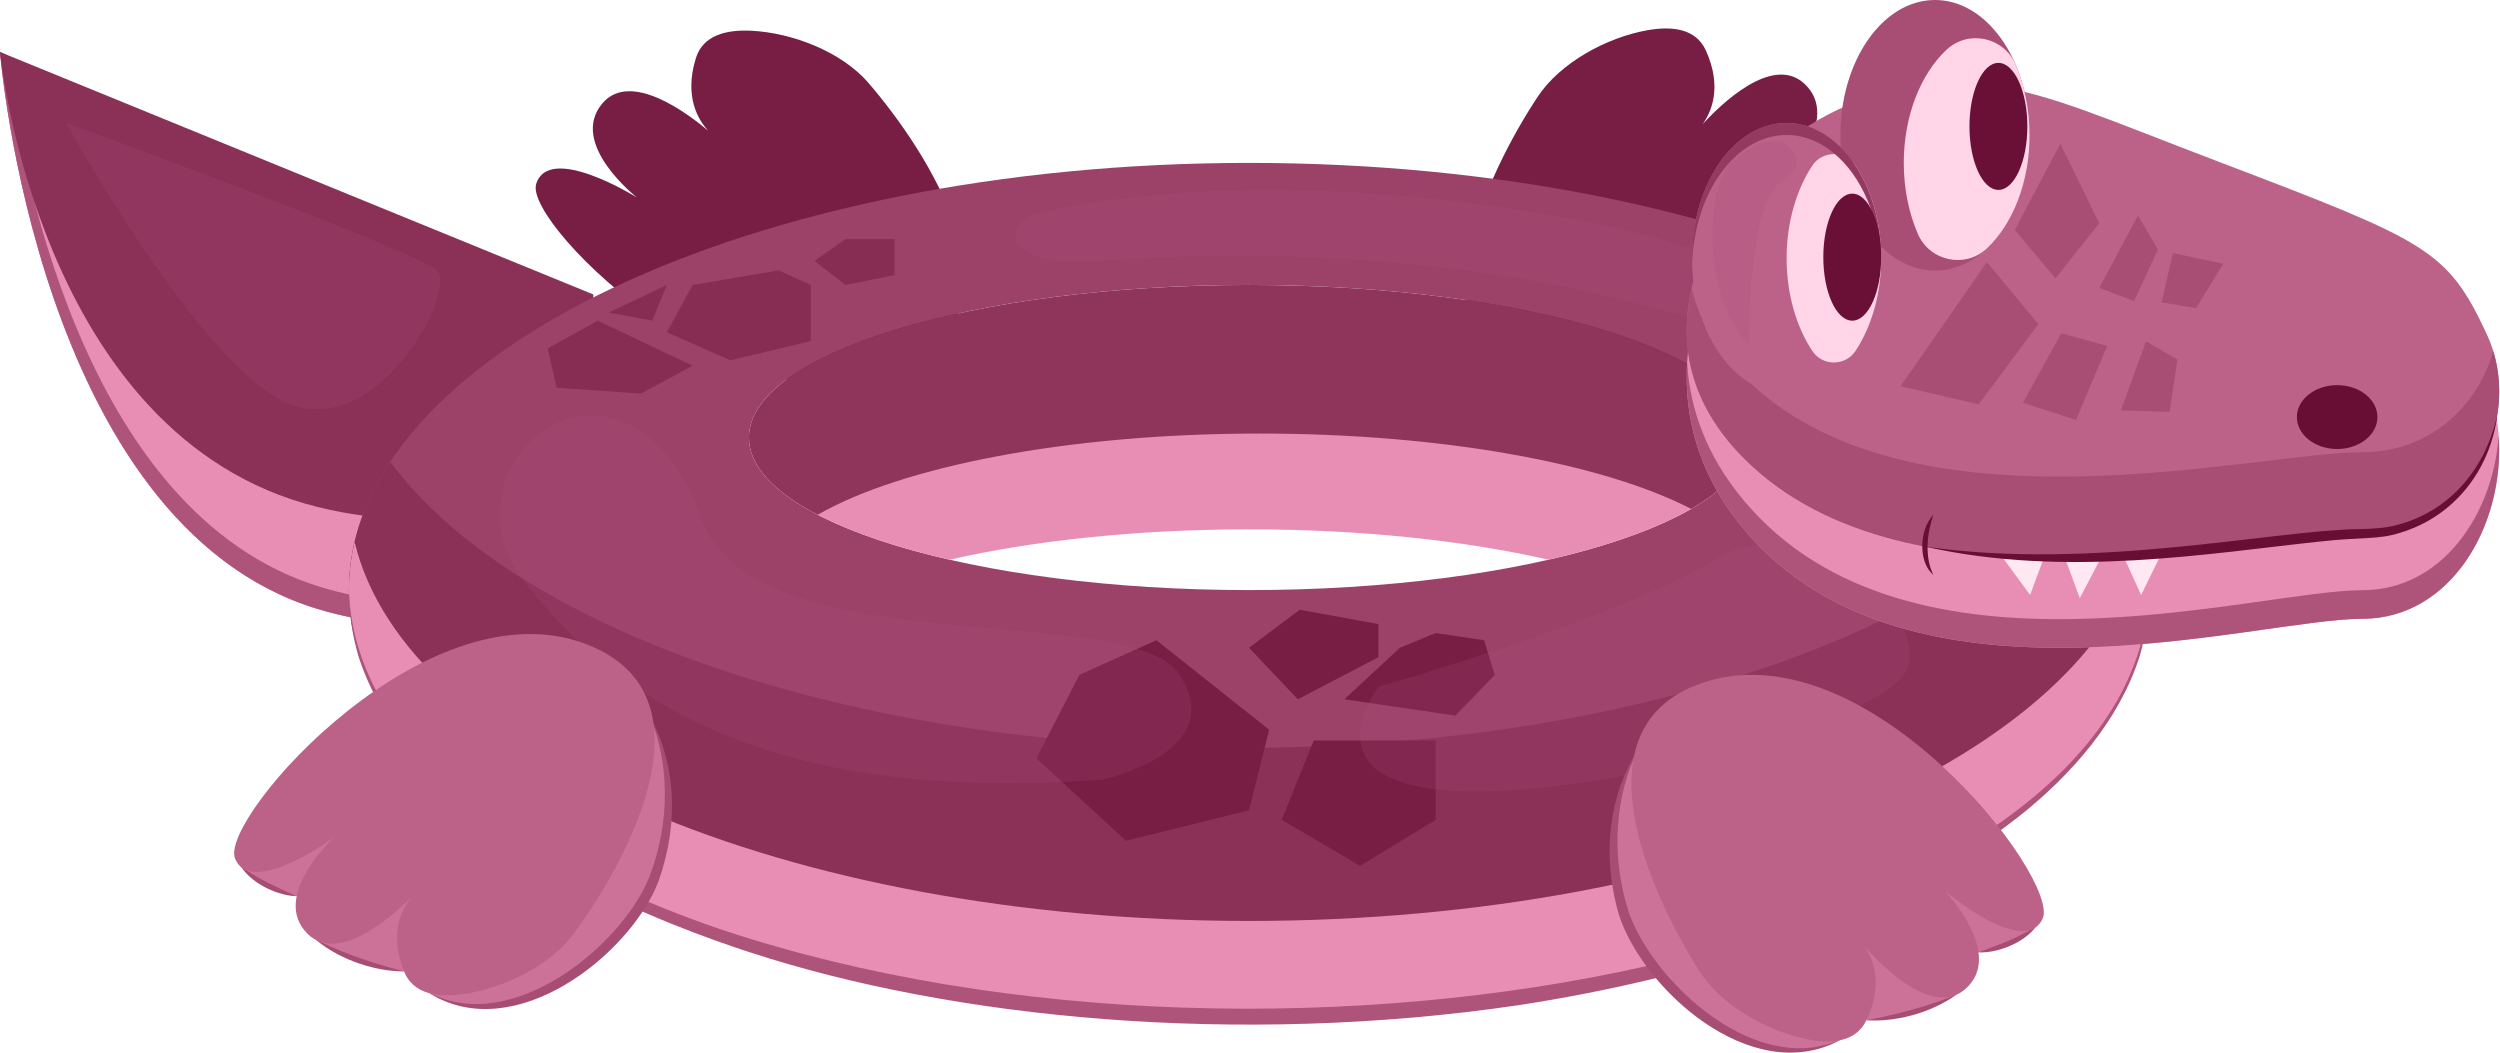 <?xml version="1.0" encoding="utf-8"?>
<!-- Generator: Adobe Illustrator 16.0.0, SVG Export Plug-In . SVG Version: 6.00 Build 0)  -->
<!DOCTYPE svg PUBLIC "-//W3C//DTD SVG 1.1//EN" "http://www.w3.org/Graphics/SVG/1.1/DTD/svg11.dtd">
<svg version="1.1" id="Layer_1" xmlns="http://www.w3.org/2000/svg" xmlns:xlink="http://www.w3.org/1999/xlink" x="0px" y="0px"
	 width="673.229px" height="283.464px" viewBox="0 0 673.229 283.464" enable-background="new 0 0 673.229 283.464"
	 xml:space="preserve">
<g>
	<path fill="#E88EB5" d="M159.785,93.929c0,0,0.768,93.009-74.445,69.992C10.125,140.902,0,14.005,0,14.005L159.785,93.929z"/>
	<path fill="#E88EB5" d="M159.785,93.929c0,0,0.768,93.009-74.445,69.992C10.125,140.902,0,14.005,0,14.005L159.785,93.929z"/>
	<path fill="#AE547B" d="M86.227,158.038C21.424,138.207,4.939,41.273,1.617,14.814L0,14.005c0,0,10.125,126.897,85.34,149.916
		c56.824,17.39,70.276-31.441,73.459-56.36C154.275,133.456,138.849,174.142,86.227,158.038z"/>
	<path fill="#8B3158" d="M159.785,79.297c0,0,0.768,75.981-74.445,57.177C10.125,117.671,0,14.005,0,14.005L159.785,79.297z"/>
	<path fill="#781E45" d="M244.807,98.854c-41.761,22.191-103.883-38.155-100.42-49.314c3.464-11.158,27.133,3.643,27.133,3.643
		s-18.564-14.482-9.275-25.378c7.573-8.887,23.057,2.821,28.516,7.446c-2.635-2.803-6.626-9.107-3.367-19.607
		c1.925-6.199,8.254-7.71,14.981-7.366c11.05,0.568,24.284,5.67,31.5,14.058C249.973,41.043,276.479,82.026,244.807,98.854z"/>
	<path fill="#781E45" d="M412.852,103.333c44.218,16.773,98.273-50.894,93.436-61.529c-4.836-10.635-26.462,7.02-26.462,7.02
		s16.602-16.698,6.019-26.342c-8.631-7.865-22.521,5.693-27.356,10.966c2.262-3.112,5.432-9.867,0.878-19.875
		c-2.687-5.908-9.153-6.614-15.785-5.426c-10.893,1.95-23.38,8.673-29.488,17.9C400.472,46.628,379.318,90.613,412.852,103.333z"/>
	<g>
		<path fill="#9C4269" d="M336.358,43.868c-133.874,0-242.397,51.504-242.397,115.036c0,63.533,108.523,115.037,242.397,115.037
			c133.872,0,242.397-51.503,242.397-115.037C578.756,95.372,470.23,43.868,336.358,43.868z M336.358,158.903
			c-74.374,0-134.666-18.394-134.666-41.083c0-22.69,60.292-41.084,134.666-41.084c74.372,0,134.664,18.394,134.664,41.084
			C471.022,140.51,410.73,158.903,336.358,158.903z"/>
		<g>
			<path fill="#8B3158" d="M565.206,120.914c-30.92,46.646-122.762,80.477-231.259,80.477c-105.818,0-195.783-32.183-228.849-77.045
				c-7.232,10.909-11.138,22.517-11.138,34.559c0,63.533,108.523,115.037,242.397,115.037c133.872,0,242.397-51.503,242.397-115.037
				C578.756,145.59,573.973,132.808,565.206,120.914z"/>
		</g>
		<g>
			<path fill="#E88EB5" d="M336.358,248.003c-124.633,0-227.277-44.641-240.855-102.067c-1.007,4.257-1.542,8.583-1.542,12.967
				c0,63.533,108.523,115.037,242.397,115.037c133.872,0,242.397-51.503,242.397-115.037c0-4.385-0.536-8.71-1.543-12.967
				C563.634,203.362,460.989,248.003,336.358,248.003z"/>
		</g>
		<g>
			<path fill="#AE547B" d="M93.961,158.903c1.59,46.803,56.175,76.452,100.413,91.458c154.023,51.333,381.075,5.473,384.382-91.458
				c0.012,6.044-0.881,12.075-2.59,17.905c-5.556,17.27-18.261,31.788-32.467,43.041c-36.692,28.715-88.446,43.717-134.871,50.856
				c-75.488,11.108-152.359,3.602-206.924-14.271c-2.896-0.898-5.742-1.96-8.614-2.933c-33.209-11.816-69.897-30.797-89.009-60.242
				c-3.179-5.186-5.869-10.667-7.73-16.452C94.843,170.979,93.948,164.947,93.961,158.903z"/>
		</g>
		<path fill="#E88EB5" d="M417.003,150.725c32.797-7.493,54.02-19.443,54.02-32.905c0-22.69-60.292-33.648-134.664-33.648
			c-74.374,0-134.666,10.958-134.666,33.648c0,13.462,21.225,25.412,54.019,32.905c22.482-5.137,50.399-8.179,80.647-8.179
			C366.604,142.546,394.523,145.588,417.003,150.725z"/>
		<path fill="#8F355C" d="M220.206,138.621c22.604-13.006,67.429-21.867,119.045-21.867c49.493,0,92.742,8.147,116.145,20.284
			c9.97-5.735,15.627-12.274,15.627-19.217c0-22.69-60.292-41.084-134.664-41.084c-74.374,0-134.666,18.394-134.666,41.084
			C201.692,125.41,208.441,132.519,220.206,138.621z"/>
		<path opacity="0.21" fill="#AA5077" d="M412.684,57.062c23.822,3.75,49.565,9.803,70.473,22.22
			c4.957,2.944,9.835,6.557,12.362,11.74c0.602,1.233,1.064,2.636,0.719,3.97c-0.716,2.743-3.618,2.128-5.615,1.478
			c-30.696-10-60.763-18.892-92.851-23.225c-33.186-4.481-66.834-5.524-100.232-3.075c-7.007,0.514-14.46,1.095-20.666-2.199
			c-1.309-0.694-2.595-1.626-3.15-3c-0.828-2.049,0.289-4.475,2.04-5.827c1.748-1.352,3.984-1.871,6.148-2.323
			C323.742,48.096,370.484,50.418,412.684,57.062z"/>
		<polygon fill="#781D44" points="311.406,172.404 290.674,181.73 279.104,204.225 303.209,226.404 336.358,218.207 
			341.781,196.511 		"/>
		<polygon fill="#781D44" points="336.358,174.438 349.494,188.314 371.19,176.978 371.19,168.064 349.979,164.193 		"/>
		<polygon fill="#781D44" points="353.775,199.403 345.155,220.774 366.247,233.153 386.62,220.774 386.62,199.403 		"/>
		<polygon fill="#781D44" points="362.031,188.314 391.924,192.711 402.53,181.73 399.638,172.404 386.62,170.475 376.977,174.438 
					"/>
		<polygon fill="#872D54" points="179.575,89.476 196.657,97.024 218.354,91.864 218.354,76.736 209.675,72.799 186.532,76.736 		
			"/>
		<polygon fill="#872D54" points="160.979,86.354 147.479,93.815 149.889,104.417 172.55,105.991 186.532,98.496 		"/>
		<polygon fill="#872D54" points="163.871,84.172 175.639,86.354 179.575,76.736 		"/>
		<polygon fill="#872D54" points="219.332,70.237 227.688,76.736 240.881,74.082 240.881,64.405 227.688,64.405 		"/>
		<path opacity="0.21" fill="#AA5077" d="M141.162,156.587c24.155,30.764,64.38,60.054,155.779,53.351
			c0,0,34.232-7.308,20.732-28.207c-13.5-20.898-116.196-1.68-129.214-43.11c-2.557-8.138-6.837-14.548-12.034-19.363
			C152.102,96.72,120.683,130.507,141.162,156.587z"/>
		<path opacity="0.21" fill="#AA5077" d="M371.19,184.939c0,0-19.284,24.978,18.322,27.917
			c37.606,2.94,113.728-17.458,123.157-31.125c9.432-13.666-24.8-46.899-50.836-31.005
			C435.798,166.618,371.19,184.939,371.19,184.939z"/>
	</g>
	<path fill="#E88EB5" d="M669.637,102.721c-10.607-26.86-15.668-29.491-71.357-54.688c-30.996-14.026-45.711-21.913-61.146-24.57
		c-33.552-5.776-66.556,16.458-78.838,53.99c-6.579,20.107-6.794,43.544,11.427,65.187c44.365,52.694,137.485,24.001,166.413,24.001
		C665.064,166.64,680.243,129.58,669.637,102.721z"/>
	<path fill="#AE547B" d="M636.136,158.938c-28.928,0-122.048,28.694-166.413-24.002c-10.229-12.149-14.646-24.866-15.392-37.24
		c-0.844,14.74,3.025,30.253,15.392,44.943c44.365,52.694,137.485,24.001,166.413,24.001c23.933,0,38.437-25.361,36.733-49.33
		C671.36,138.708,657.509,158.938,636.136,158.938z"/>
	<path fill="#BC6289" d="M669.637,89.91c-10.607-22.613-15.668-24.827-71.357-46.042c-30.996-11.808-45.711-18.448-61.146-20.686
		c-33.552-4.863-66.556,13.857-78.838,45.455c-6.579,16.928-6.794,36.66,11.427,54.88c44.365,44.365,137.485,20.208,166.413,20.208
		C665.064,143.726,680.243,112.524,669.637,89.91z"/>
	<polygon fill="#FFE8F1" points="539.098,149.863 546.69,160.23 550.386,150.256 	"/>
	<polygon fill="#FFE8F1" points="556.093,150.29 560.07,161.073 565.734,150.29 	"/>
	<polygon fill="#FFE8F1" points="571.882,149.863 576.582,160.23 582.129,148.899 	"/>
	<path fill="#A84E75" d="M636.136,121.775c-28.928,0-122.048,24.157-166.413-20.207c-7.802-7.803-12.216-15.881-14.205-23.899
		c-3.315,14.691-0.858,30.786,14.205,45.848c44.365,44.365,137.485,20.208,166.413,20.208c26.985,0,41.996-27.147,35.284-49.149
		C667.116,109.393,654.359,121.775,636.136,121.775z"/>
	<path fill="#680E35" d="M518.36,147.183c45.204,6.591,94.053-4.474,117.076-4.704c3.505-0.097,6.938-0.221,10.283-1.174
		c12.698-3.348,23.202-13.569,26.774-29.523c-1.833,14.5-11.348,27.248-26.177,31.7c-5.888,1.903-10.384,1.104-21.398,2.334
		C595.688,148.888,556.201,155.78,518.36,147.183z"/>
	<ellipse fill="#680E35" cx="629.377" cy="112.314" rx="10.848" ry="8.599"/>
	<path fill="#680E35" d="M520.655,138.621c-1.749,4.86-2.419,11.577,0,16.185C516.645,151.639,516.659,142.77,520.655,138.621z"/>
	<polygon fill="#A84E75" points="535.051,70.57 511.801,104.013 532.843,108.89 548.918,87.283 	"/>
	<polygon fill="#A84E75" points="555.084,89.73 544.755,108.472 559.056,113.08 567.453,93.17 	"/>
	<polygon fill="#A84E75" points="577.908,91.902 571.136,110.513 584.261,110.908 586.374,96.845 	"/>
	<polygon fill="#A84E75" points="542.563,61.929 553.525,74.962 565.305,60.133 554.841,38.69 	"/>
	<polygon fill="#A84E75" points="565.305,77.533 574.691,81.083 581.105,67.167 575.738,58.028 	"/>
	<polygon fill="#A84E75" points="582.106,81.442 591.381,82.983 598.701,71.001 585.121,68.153 	"/>
	<path fill="#A84E75" d="M546.546,36.435c0,19.368-10.545,35.177-23.866,36.364c-0.533,0.043-1.069,0.072-1.605,0.072
		c-14.059,0-25.472-16.301-25.472-36.436C495.603,16.316,507.016,0,521.074,0c5.83,0,11.197,2.792,15.479,7.507
		C542.641,14.161,546.546,24.647,546.546,36.435z"/>
	<g>
		<path fill="#FFD5E7" d="M546.546,36.435c0,12.733-4.558,23.928-11.466,30.441c-5.85,5.517-15.43,3.486-18.621-3.895
			c-2.402-5.556-3.789-12.104-3.789-19.111c0-12.723,4.564-23.926,11.477-30.442c5.852-5.519,15.437-3.484,18.623,3.902
			C545.167,22.885,546.546,29.431,546.546,36.435z"/>
		<path fill="#CC7299" d="M445.289,192.711l-4.193,9.137c0,0-11.762,18.572-3.942,43.726c5.404,17.388,33.343,46.44,58.277,34.561
			l6.67-25.276l0.498,19.888c0,0,12.848-0.483,24.128-6.812l-13.824-28.751l19.895,17.284c0,0,9.131-1.3,15.335-6.741
			c6.203-5.44-27.788-24.55-27.788-24.55L445.289,192.711z"/>
		<path fill="#A74D74" d="M532.797,256.467c8.617-3.313,7.996-2.857,15.335-6.741C544.674,254.179,537.619,256.697,532.797,256.467z
			"/>
		<path fill="#A74D74" d="M502.599,274.747c12.46-2.384,18.383-4.667,24.128-6.812C519.551,273.092,509.796,275.264,502.599,274.747
			z"/>
		<path fill="#A74D74" d="M441.096,201.848c-5.839,11.763-7.588,27.612-2.641,43.315c5.504,16.707,28.373,39.667,49.775,36.909
			c2.445-0.377,4.854-1.036,7.202-1.937c-23.951,12.811-53.364-14.091-59.586-34.162
			C431.025,228.854,433.839,213.258,441.096,201.848z"/>
		<path fill="#BC6289" d="M457.805,184.115c44.53-15.926,97.285,52.76,92.246,63.301c-5.04,10.542-26.323-7.523-26.323-7.523
			s16.28,17.012,5.515,26.453c-8.779,7.699-22.408-6.122-27.142-11.487c2.201,3.154,5.24,9.968,0.498,19.888
			c-2.799,5.856-9.278,6.438-15.888,5.125c-10.852-2.158-23.209-9.118-29.139-18.459
			C444.346,240.574,424.036,196.193,457.805,184.115z"/>
		<path opacity="0.4" fill="#BC6289" d="M512.659,206.537c3.511,10.281-6.363,22.961-22.057,28.323
			c-15.693,5.361-31.263,1.373-34.775-8.908c-3.512-10.281-0.498-27.878,15.195-33.241
			C486.716,187.35,509.146,196.255,512.659,206.537z"/>
	</g>
	<g>
		<path fill="#CC7299" d="M171.462,183.563l3.575,9.396c0,0,10.493,19.315,1.014,43.892c-6.553,16.988-36.367,44.111-60.454,30.594
			l-4.968-25.666l-1.825,19.811c0,0-12.786-1.34-23.618-8.407l15.711-27.765l-21.004,15.917c0,0-9.023-1.907-14.85-7.749
			c-5.827-5.842,29.364-22.642,29.364-22.642L171.462,183.563z"/>
		<path fill="#A74D74" d="M79.893,241.336c-8.377-3.88-7.786-3.385-14.85-7.749C68.195,238.26,75.067,241.243,79.893,241.336z"/>
		<path fill="#A74D74" d="M108.804,261.59c-12.272-3.211-18.03-5.884-23.618-8.408C92.001,258.808,101.587,261.626,108.804,261.59z"
			/>
		<path fill="#A74D74" d="M175.037,192.959c5.038,12.126,5.725,28.056-0.258,43.394c-6.605,16.303-30.957,37.685-52.129,33.504
			c-2.414-0.539-4.772-1.357-7.055-2.413c23.042,14.381,54.186-10.499,61.732-30.109
			C183.281,220.577,181.515,204.828,175.037,192.959z"/>
		<path fill="#BC6289" d="M159.547,174.15c-43.367-18.862-100.59,46.148-96.264,57.003c4.324,10.854,26.766-5.75,26.766-5.75
			s-17.379,15.887-7.268,26.025c8.245,8.268,22.768-4.612,27.848-9.649c-2.406,3.001-5.895,9.597-1.825,19.811
			c2.401,6.029,8.829,7.042,15.51,6.173c10.973-1.429,23.767-7.548,30.307-16.474C169.209,231.381,192.435,188.455,159.547,174.15z"
			/>
		<path opacity="0.4" fill="#BC6289" d="M103.319,192.86c-4.189,10.024,4.816,23.335,20.116,29.732
			c15.301,6.397,31.102,3.457,35.292-6.567c4.191-10.024,2.358-27.784-12.942-34.181C130.485,175.449,107.51,182.836,103.319,192.86
			z"/>
	</g>
	<path opacity="0.21" fill="#AA5077" d="M17.783,33.065c0,0,37.893,69.072,61.616,76.242c23.722,7.169,43.532-31.188,38.285-36.436
		C112.438,67.624,17.783,33.065,17.783,33.065z"/>
	<path fill="#BC6289" d="M506.591,69.555c0,13.481-5.12,25.255-12.743,31.546c-3.746,3.111-8.085,4.89-12.729,4.89
		c-14.075,0-25.473-16.316-25.473-36.436c0-20.119,11.397-36.435,25.473-36.435c4.644,0,8.982,1.78,12.729,4.889
		C501.471,44.301,506.591,56.075,506.591,69.555z"/>
	<path fill="#FFD5E7" d="M506.591,69.555c0,9.641-2.618,18.41-6.9,24.923c-2.744,4.178-8.938,4.176-11.68-0.003
		c-4.274-6.514-6.892-15.28-6.892-24.92c0-9.639,2.617-18.405,6.892-24.919c2.741-4.18,8.936-4.181,11.68-0.003
		C503.973,51.146,506.591,59.915,506.591,69.555z"/>
	<path opacity="0.21" fill="#AA5077" d="M479.433,38.009c0,0-6.724-0.798-13.38,5.858c-6.657,6.657-7.881,36.188,4.97,49.041
		c0,0-0.549-38.257,8.803-44.085C489.178,42.994,479.433,38.009,479.433,38.009z"/>
	<path fill="#943A61" d="M481.119,36.363c4.644,0,8.982,1.779,12.729,4.889c7.315,6.038,12.311,17.128,12.705,29.925
		c0.016-0.539,0.038-1.076,0.038-1.622c0-13.48-5.12-25.254-12.743-31.546c-3.746-3.109-8.085-4.889-12.729-4.889
		c-14.075,0-25.473,16.316-25.473,36.435c0,0.544,0.013,1.084,0.03,1.622C456.271,51.811,467.426,36.363,481.119,36.363z"/>
	<ellipse fill="#6A1037" cx="498.797" cy="69.251" rx="7.793" ry="17.103"/>
	<ellipse fill="#6A1037" cx="538.155" cy="34.036" rx="7.793" ry="17.103"/>
</g>
</svg>
